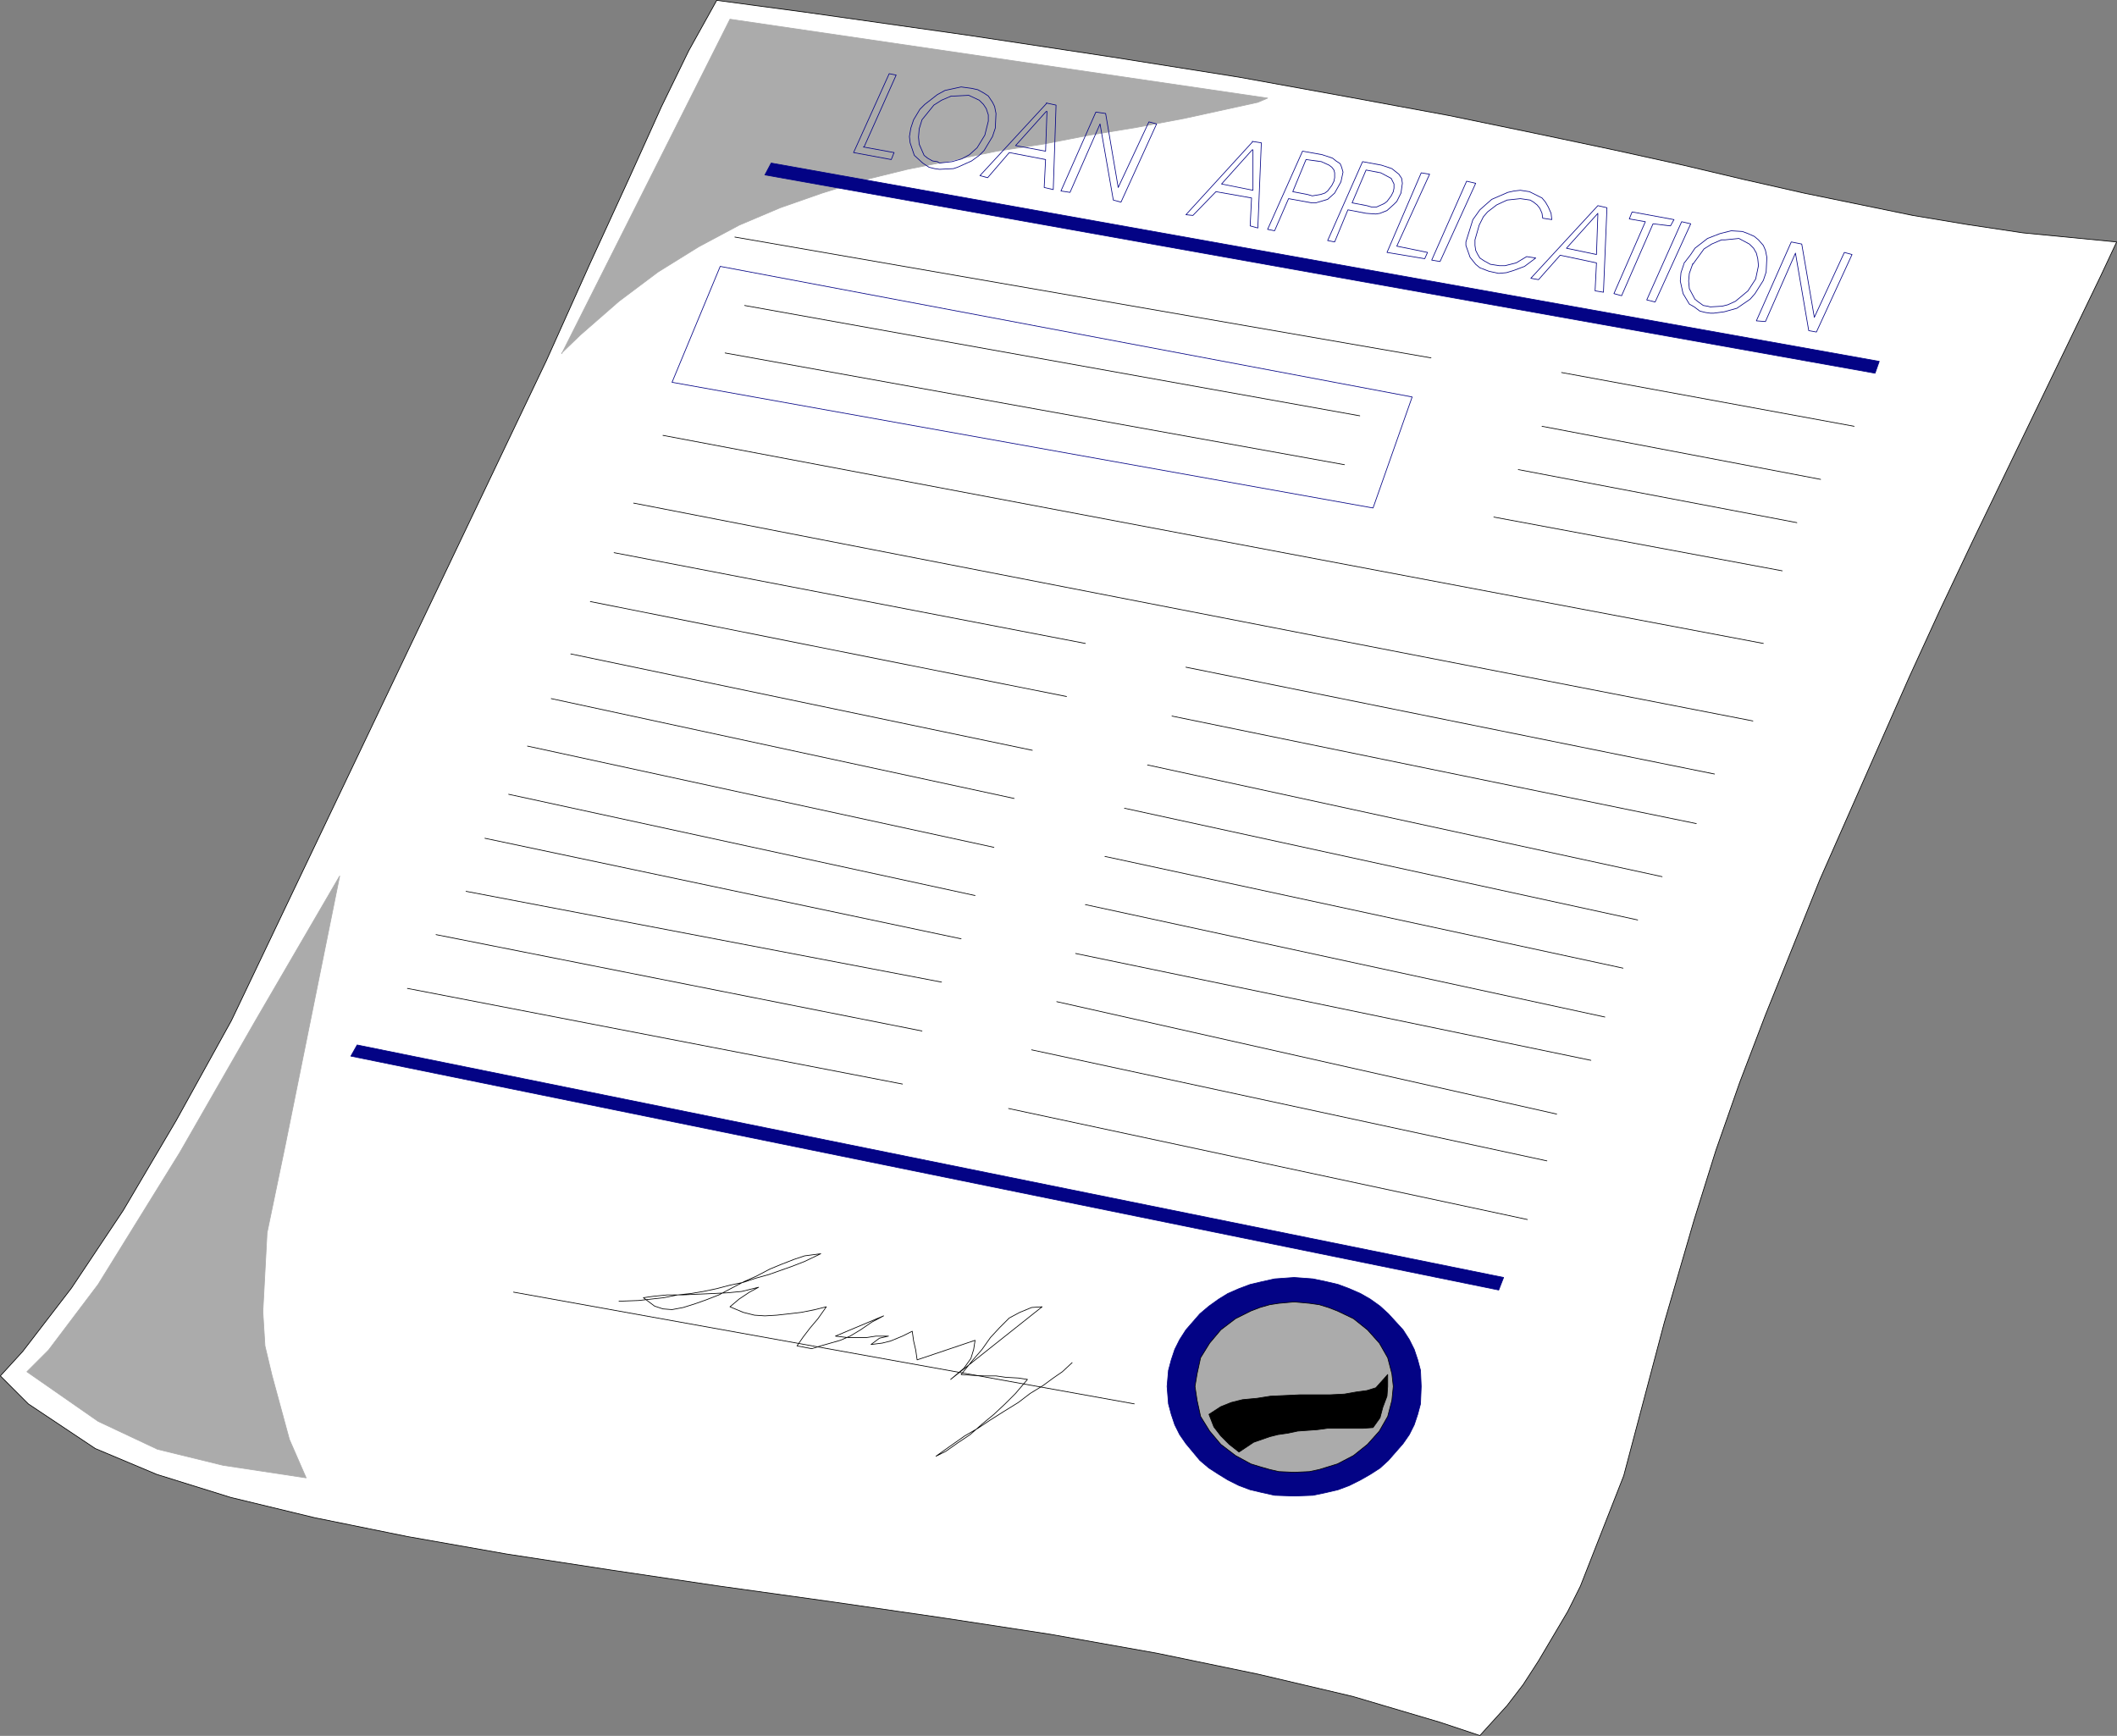 <?xml version="1.0" encoding="UTF-8" standalone="no"?>
<svg
   version="1.0"
   width="129.638mm"
   height="106.296mm"
   id="svg71"
   sodipodi:docname="Loan Application 1.wmf"
   xmlns:inkscape="http://www.inkscape.org/namespaces/inkscape"
   xmlns:sodipodi="http://sodipodi.sourceforge.net/DTD/sodipodi-0.dtd"
   xmlns="http://www.w3.org/2000/svg"
   xmlns:svg="http://www.w3.org/2000/svg">
  <rect width="100%" height="100%" fill="#808080" stroke="none"/>
  <sodipodi:namedview
     id="namedview71"
     pagecolor="#ffffff"
     bordercolor="#000000"
     borderopacity="0.25"
     inkscape:showpageshadow="2"
     inkscape:pageopacity="0.0"
     inkscape:pagecheckerboard="0"
     inkscape:deskcolor="#d1d1d1"
     inkscape:document-units="mm" />
  <defs
     id="defs1">
    <pattern
       id="WMFhbasepattern"
       patternUnits="userSpaceOnUse"
       width="6"
       height="6"
       x="0"
       y="0" />
  </defs>
  <path
     style="fill:#ffffff;fill-opacity:1;fill-rule:evenodd;stroke:none"
     d="m 165.882,0.081 20.523,2.747 37.653,5.333 33.128,5.01 29.573,4.687 25.856,4.687 22.786,4.202 20.362,4.202 17.614,3.717 16.16,3.555 14.382,3.394 13.574,3.07 12.605,2.586 12.605,2.586 12.605,2.101 12.928,1.939 21.654,2.101 -3.717,7.919 -29.734,61.571 -7.434,15.676 -7.11,15.514 -20.685,46.865 -12.605,31.351 -5.979,15.676 -5.494,15.676 -5.01,15.999 -6.949,23.917 -9.373,35.391 -10.019,25.534 -2.909,5.818 -6.787,11.474 -3.555,5.495 -3.717,4.848 -6.302,6.949 -9.211,-3.07 -20.2,-5.979 -21.978,-5.171 -23.432,-4.848 -24.563,-4.363 -25.371,-3.879 -25.694,-3.717 -25.533,-3.555 -25.048,-3.717 -24.24,-3.717 L 94.293,355.611 72.801,351.248 53.409,346.561 36.279,341.228 22.058,335.249 6.545,324.906 0.081,318.442 5.252,312.786 16.564,298.08 28.522,280.142 40.804,259.295 53.57,236.185 126.452,83.469 l 10.019,-22.301 9.05,-19.716 7.595,-16.807 6.302,-12.928 z"
     id="path1" />
  <path
     style="fill:none;stroke:#000000;stroke-width:0.162px;stroke-linecap:round;stroke-linejoin:round;stroke-miterlimit:4;stroke-dasharray:none;stroke-opacity:1"
     d="m 165.882,0.081 20.523,2.747 37.653,5.333 33.128,5.01 29.573,4.687 25.856,4.687 22.786,4.202 20.362,4.202 17.614,3.717 16.16,3.555 14.382,3.394 13.574,3.07 12.605,2.586 12.605,2.586 12.605,2.101 12.928,1.939 21.654,2.101 -3.717,7.919 -29.734,61.571 -7.434,15.676 -7.11,15.514 -20.685,46.865 -12.605,31.351 -5.979,15.676 -5.494,15.676 -5.01,15.999 -6.949,23.917 -9.373,35.391 -10.019,25.534 -2.909,5.818 -6.787,11.474 -3.555,5.495 -3.717,4.848 -6.302,6.949 -9.211,-3.07 -20.2,-5.979 -21.978,-5.171 -23.432,-4.848 -24.563,-4.363 -25.371,-3.879 -25.694,-3.717 -25.533,-3.555 -25.048,-3.717 -24.24,-3.717 L 94.293,355.611 72.801,351.248 53.409,346.561 36.279,341.228 22.058,335.249 6.545,324.906 0.081,318.442 5.252,312.786 16.564,298.08 28.522,280.142 40.804,259.295 53.57,236.185 126.452,83.469 l 10.019,-22.301 9.05,-19.716 7.595,-16.807 6.302,-12.928 6.464,-11.636 v 0"
     id="path2" />
  <path
     style="fill:none;stroke:#030385;stroke-width:0.162px;stroke-linecap:round;stroke-linejoin:round;stroke-miterlimit:4;stroke-dasharray:none;stroke-opacity:1"
     d="m 369.821,47.593 2.101,0.485 -0.808,19.554 -1.939,-0.323 0.323,-6.464 -8.403,-1.778 -5.01,5.656 -1.778,-0.323 15.514,-16.807"
     id="path3" />
  <path
     style="fill:none;stroke:#030385;stroke-width:0.162px;stroke-linecap:round;stroke-linejoin:round;stroke-miterlimit:4;stroke-dasharray:none;stroke-opacity:1"
     d="m 369.821,49.37 -7.272,8.08 6.949,1.454 0.323,-9.373"
     id="path4" />
  <path
     style="fill:none;stroke:#030385;stroke-width:0.162px;stroke-linecap:round;stroke-linejoin:round;stroke-miterlimit:4;stroke-dasharray:none;stroke-opacity:1"
     d="m 373.538,67.955 7.272,-16.645 -3.717,-0.646 0.646,-1.616 9.696,1.778 -0.808,1.454 -4.04,-0.485 -7.272,16.645 -1.778,-0.485"
     id="path5" />
  <path
     style="fill:none;stroke:#030385;stroke-width:0.162px;stroke-linecap:round;stroke-linejoin:round;stroke-miterlimit:4;stroke-dasharray:none;stroke-opacity:1"
     d="m 383.072,69.894 -1.939,-0.485 8.08,-18.1 2.101,0.485 -8.242,18.1"
     id="path6" />
  <path
     style="fill:none;stroke:#030385;stroke-width:0.162px;stroke-linecap:round;stroke-linejoin:round;stroke-miterlimit:4;stroke-dasharray:none;stroke-opacity:1"
     d="m 389.698,61.006 1.616,-2.101 0.97,-1.454 2.909,-2.262 2.909,-1.131 2.586,-0.646 2.586,0.162 1.293,0.485 1.454,0.646 0.97,0.808 1.131,1.293 0.485,1.131 0.323,1.616 -0.162,3.394 -0.646,1.939 -1.939,3.07 -1.131,1.293 -3.07,2.101 -2.909,0.808 -2.424,0.323 h -0.808 l -1.131,-0.162 -1.293,-0.323 -1.293,-0.97 -1.131,-0.646 -1.454,-2.424 -0.646,-2.909 0.162,-1.939 0.646,-1.939"
     id="path7" />
  <path
     style="fill:none;stroke:#030385;stroke-width:0.162px;stroke-linecap:round;stroke-linejoin:round;stroke-miterlimit:4;stroke-dasharray:none;stroke-opacity:1"
     d="m 391.799,61.006 -0.808,2.262 -0.162,1.778 0.162,1.778 1.293,2.424 0.808,0.646 1.131,0.808 0.97,0.162 0.646,0.162 2.747,-0.162 1.293,-0.323 1.778,-0.808 2.909,-2.424 1.778,-2.747 0.646,-3.07 -0.162,-1.616 -0.323,-1.293 -0.646,-1.131 -0.97,-0.97 -2.424,-1.293 -3.232,0.323 h -0.808 l -2.262,0.97 -1.778,1.131 -2.586,3.555"
     id="path8" />
  <path
     style="fill:none;stroke:#030385;stroke-width:0.162px;stroke-linecap:round;stroke-linejoin:round;stroke-miterlimit:4;stroke-dasharray:none;stroke-opacity:1"
     d="m 408.605,74.419 -2.101,-0.162 8.08,-18.261 2.424,0.485 2.909,16.968 6.949,-15.029 1.778,0.485 -8.242,17.938 -1.778,-0.323 -3.07,-17.938 -6.949,15.837"
     id="path9" />
  <path
     style="fill:#ababab;fill-opacity:1;fill-rule:evenodd;stroke:none"
     d="m 130.007,81.691 4.363,-4.202 8.888,-7.757 9.05,-6.787 9.373,-5.818 9.373,-5.01 9.534,-4.04 9.696,-3.394 9.858,-3.07 9.858,-2.424 10.504,-2.101 10.181,-2.101 10.666,-1.616 10.827,-2.101 10.827,-1.778 11.15,-2.101 16.968,-3.717 2.262,-0.97 L 168.953,4.444 130.007,81.853 v 0 z"
     id="path10" />
  <path
     style="fill:none;stroke:#ababab;stroke-width:0.162px;stroke-linecap:round;stroke-linejoin:round;stroke-miterlimit:4;stroke-dasharray:none;stroke-opacity:1"
     d="m 130.007,81.691 4.363,-4.202 8.888,-7.757 9.05,-6.787 9.373,-5.818 9.373,-5.01 9.534,-4.04 9.696,-3.394 9.858,-3.07 9.858,-2.424 10.504,-2.101 10.181,-2.101 10.666,-1.616 10.827,-2.101 10.827,-1.778 11.15,-2.101 16.968,-3.717 2.262,-0.97 L 168.953,4.444 130.007,81.853 v 0"
     id="path11" />
  <path
     style="fill:none;stroke:#000000;stroke-width:0.162px;stroke-linecap:round;stroke-linejoin:round;stroke-miterlimit:4;stroke-dasharray:none;stroke-opacity:1"
     d="m 170.084,54.865 161.115,27.958"
     id="path12" />
  <path
     style="fill:#ffffff;fill-opacity:1;fill-rule:evenodd;stroke:none"
     d="m 166.69,61.652 -11.15,26.826 162.246,29.089 9.05,-25.695 z"
     id="path13" />
  <path
     style="fill:none;stroke:#030385;stroke-width:0.162px;stroke-linecap:round;stroke-linejoin:round;stroke-miterlimit:4;stroke-dasharray:none;stroke-opacity:1"
     d="M 166.69,61.652 155.54,88.478 317.786,117.567 326.836,91.872 166.69,61.652 v 0"
     id="path14" />
  <path
     style="fill:none;stroke:#000000;stroke-width:0.162px;stroke-linecap:round;stroke-linejoin:round;stroke-miterlimit:4;stroke-dasharray:none;stroke-opacity:1"
     d="M 172.346,70.702 314.716,96.236"
     id="path15" />
  <path
     style="fill:none;stroke:#000000;stroke-width:0.162px;stroke-linecap:round;stroke-linejoin:round;stroke-miterlimit:4;stroke-dasharray:none;stroke-opacity:1"
     d="M 167.821,81.691 311.16,107.548"
     id="path16" />
  <path
     style="fill:none;stroke:#000000;stroke-width:0.162px;stroke-linecap:round;stroke-linejoin:round;stroke-miterlimit:4;stroke-dasharray:none;stroke-opacity:1"
     d="m 361.418,86.216 67.71,12.444"
     id="path17" />
  <path
     style="fill:none;stroke:#000000;stroke-width:0.162px;stroke-linecap:round;stroke-linejoin:round;stroke-miterlimit:4;stroke-dasharray:none;stroke-opacity:1"
     d="m 356.893,98.66 64.478,12.282"
     id="path18" />
  <path
     style="fill:none;stroke:#000000;stroke-width:0.162px;stroke-linecap:round;stroke-linejoin:round;stroke-miterlimit:4;stroke-dasharray:none;stroke-opacity:1"
     d="m 351.399,108.679 64.478,12.282"
     id="path19" />
  <path
     style="fill:none;stroke:#000000;stroke-width:0.162px;stroke-linecap:round;stroke-linejoin:round;stroke-miterlimit:4;stroke-dasharray:none;stroke-opacity:1"
     d="m 345.743,119.668 66.741,12.444"
     id="path20" />
  <path
     style="fill:none;stroke:#000000;stroke-width:0.162px;stroke-linecap:round;stroke-linejoin:round;stroke-miterlimit:4;stroke-dasharray:none;stroke-opacity:1"
     d="m 274.477,154.413 122.331,24.726"
     id="path21" />
  <path
     style="fill:none;stroke:#000000;stroke-width:0.162px;stroke-linecap:round;stroke-linejoin:round;stroke-miterlimit:4;stroke-dasharray:none;stroke-opacity:1"
     d="m 142.127,127.91 109.08,21.009"
     id="path22" />
  <path
     style="fill:none;stroke:#000000;stroke-width:0.162px;stroke-linecap:round;stroke-linejoin:round;stroke-miterlimit:4;stroke-dasharray:none;stroke-opacity:1"
     d="m 251.207,209.359 120.23,26.018"
     id="path23" />
  <path
     style="fill:none;stroke:#000000;stroke-width:0.162px;stroke-linecap:round;stroke-linejoin:round;stroke-miterlimit:4;stroke-dasharray:none;stroke-opacity:1"
     d="m 117.725,183.825 107.949,23.433"
     id="path24" />
  <path
     style="fill:none;stroke:#000000;stroke-width:0.162px;stroke-linecap:round;stroke-linejoin:round;stroke-miterlimit:4;stroke-dasharray:none;stroke-opacity:1"
     d="m 271.245,165.725 121.361,24.887"
     id="path25" />
  <path
     style="fill:none;stroke:#000000;stroke-width:0.162px;stroke-linecap:round;stroke-linejoin:round;stroke-miterlimit:4;stroke-dasharray:none;stroke-opacity:1"
     d="m 136.633,139.222 110.211,21.978"
     id="path26" />
  <path
     style="fill:none;stroke:#000000;stroke-width:0.162px;stroke-linecap:round;stroke-linejoin:round;stroke-miterlimit:4;stroke-dasharray:none;stroke-opacity:1"
     d="m 248.945,220.671 119.261,24.726"
     id="path27" />
  <path
     style="fill:none;stroke:#000000;stroke-width:0.162px;stroke-linecap:round;stroke-linejoin:round;stroke-miterlimit:4;stroke-dasharray:none;stroke-opacity:1"
     d="m 112.231,194.006 110.211,23.271"
     id="path28" />
  <path
     style="fill:none;stroke:#000000;stroke-width:0.162px;stroke-linecap:round;stroke-linejoin:round;stroke-miterlimit:4;stroke-dasharray:none;stroke-opacity:1"
     d="m 265.589,177.038 119.099,25.857"
     id="path29" />
  <path
     style="fill:none;stroke:#000000;stroke-width:0.162px;stroke-linecap:round;stroke-linejoin:round;stroke-miterlimit:4;stroke-dasharray:none;stroke-opacity:1"
     d="m 132.108,151.343 106.817,22.301"
     id="path30" />
  <path
     style="fill:none;stroke:#000000;stroke-width:0.162px;stroke-linecap:round;stroke-linejoin:round;stroke-miterlimit:4;stroke-dasharray:none;stroke-opacity:1"
     d="m 244.581,231.822 115.705,26.018"
     id="path31" />
  <path
     style="fill:none;stroke:#000000;stroke-width:0.162px;stroke-linecap:round;stroke-linejoin:round;stroke-miterlimit:4;stroke-dasharray:none;stroke-opacity:1"
     d="m 107.868,206.288 110.049,21.009"
     id="path32" />
  <path
     style="fill:none;stroke:#000000;stroke-width:0.162px;stroke-linecap:round;stroke-linejoin:round;stroke-miterlimit:4;stroke-dasharray:none;stroke-opacity:1"
     d="m 260.257,187.057 118.776,25.857"
     id="path33" />
  <path
     style="fill:none;stroke:#000000;stroke-width:0.162px;stroke-linecap:round;stroke-linejoin:round;stroke-miterlimit:4;stroke-dasharray:none;stroke-opacity:1"
     d="m 127.583,161.685 107.141,23.109"
     id="path34" />
  <path
     style="fill:none;stroke:#000000;stroke-width:0.162px;stroke-linecap:round;stroke-linejoin:round;stroke-miterlimit:4;stroke-dasharray:none;stroke-opacity:1"
     d="M 238.764,242.972 358.024,268.668"
     id="path35" />
  <path
     style="fill:none;stroke:#000000;stroke-width:0.162px;stroke-linecap:round;stroke-linejoin:round;stroke-miterlimit:4;stroke-dasharray:none;stroke-opacity:1"
     d="m 100.919,216.308 112.473,22.301"
     id="path36" />
  <path
     style="fill:none;stroke:#000000;stroke-width:0.162px;stroke-linecap:round;stroke-linejoin:round;stroke-miterlimit:4;stroke-dasharray:none;stroke-opacity:1"
     d="m 255.732,198.208 119.907,25.857"
     id="path37" />
  <path
     style="fill:none;stroke:#000000;stroke-width:0.162px;stroke-linecap:round;stroke-linejoin:round;stroke-miterlimit:4;stroke-dasharray:none;stroke-opacity:1"
     d="m 122.089,172.674 107.949,23.433"
     id="path38" />
  <path
     style="fill:none;stroke:#000000;stroke-width:0.162px;stroke-linecap:round;stroke-linejoin:round;stroke-miterlimit:4;stroke-dasharray:none;stroke-opacity:1"
     d="M 233.431,256.547 353.5,282.242"
     id="path39" />
  <path
     style="fill:none;stroke:#000000;stroke-width:0.162px;stroke-linecap:round;stroke-linejoin:round;stroke-miterlimit:4;stroke-dasharray:none;stroke-opacity:1"
     d="m 94.293,228.751 114.574,22.14"
     id="path40" />
  <path
     style="fill:#030385;fill-opacity:1;fill-rule:evenodd;stroke:none"
     d="m 299.525,295.656 4.363,0.323 3.07,0.646 2.747,0.646 2.586,0.97 2.586,1.131 2.262,1.293 2.262,1.616 1.939,1.778 3.394,3.717 1.454,2.262 1.131,2.262 0.808,2.424 0.646,2.424 0.162,3.717 -0.162,4.04 -0.646,2.424 -0.808,2.424 -1.131,2.262 -1.454,2.101 -3.394,3.879 -1.939,1.778 -2.262,1.454 -2.262,1.293 -2.586,1.293 -2.586,0.97 -2.747,0.646 -3.07,0.646 -4.363,0.162 -4.525,-0.162 -2.909,-0.646 -2.747,-0.646 -2.586,-0.97 -2.586,-1.293 -2.101,-1.293 -2.262,-1.454 -2.101,-1.778 -3.232,-3.879 -1.454,-2.101 -1.131,-2.262 -0.808,-2.424 -0.646,-2.424 -0.323,-4.04 0.323,-3.717 0.646,-2.424 0.808,-2.424 1.131,-2.262 1.454,-2.262 3.232,-3.717 2.101,-1.778 2.262,-1.616 2.101,-1.293 2.586,-1.131 2.586,-0.97 2.747,-0.646 2.909,-0.646 4.525,-0.323 z"
     id="path41" />
  <path
     style="fill:none;stroke:#030385;stroke-width:0.162px;stroke-linecap:round;stroke-linejoin:round;stroke-miterlimit:4;stroke-dasharray:none;stroke-opacity:1"
     d="m 299.525,295.656 4.363,0.323 3.07,0.646 2.747,0.646 2.586,0.97 2.586,1.131 2.262,1.293 2.262,1.616 1.939,1.778 3.394,3.717 1.454,2.262 1.131,2.262 0.808,2.424 0.646,2.424 0.162,3.717 -0.162,4.04 -0.646,2.424 -0.808,2.424 -1.131,2.262 -1.454,2.101 -3.394,3.879 -1.939,1.778 -2.262,1.454 -2.262,1.293 -2.586,1.293 -2.586,0.97 -2.747,0.646 -3.07,0.646 -4.363,0.162 -4.525,-0.162 -2.909,-0.646 -2.747,-0.646 -2.586,-0.97 -2.586,-1.293 -2.101,-1.293 -2.262,-1.454 -2.101,-1.778 -3.232,-3.879 -1.454,-2.101 -1.131,-2.262 -0.808,-2.424 -0.646,-2.424 -0.323,-4.04 0.323,-3.717 0.646,-2.424 0.808,-2.424 1.131,-2.262 1.454,-2.262 3.232,-3.717 2.101,-1.778 2.262,-1.616 2.101,-1.293 2.586,-1.131 2.586,-0.97 2.747,-0.646 2.909,-0.646 4.525,-0.323 v 0"
     id="path42" />
  <path
     style="fill:#ababab;fill-opacity:1;fill-rule:evenodd;stroke:none"
     d="m 299.525,301.312 3.555,0.323 2.262,0.323 2.101,0.646 2.101,0.808 3.717,1.778 3.232,2.586 2.747,3.07 1.939,3.394 0.97,3.717 0.323,2.909 -0.323,3.232 -0.97,3.717 -1.939,3.394 -2.747,3.07 -3.232,2.586 -3.717,1.939 -2.101,0.646 -2.101,0.646 -2.262,0.485 -3.555,0.162 -3.555,-0.162 -2.101,-0.485 -2.262,-0.646 -2.101,-0.646 -3.555,-1.939 -3.394,-2.586 -2.586,-3.07 -2.101,-3.394 -0.808,-3.717 -0.485,-3.232 0.485,-2.909 0.808,-3.717 2.101,-3.394 2.586,-3.07 3.394,-2.586 3.555,-1.778 2.101,-0.808 2.262,-0.646 2.101,-0.323 3.555,-0.323 z"
     id="path43" />
  <path
     style="fill:none;stroke:#000000;stroke-width:0.162px;stroke-linecap:round;stroke-linejoin:round;stroke-miterlimit:4;stroke-dasharray:none;stroke-opacity:1"
     d="m 299.525,301.312 3.555,0.323 2.262,0.323 2.101,0.646 2.101,0.808 3.717,1.778 3.232,2.586 2.747,3.07 1.939,3.394 0.97,3.717 0.323,2.909 -0.323,3.232 -0.97,3.717 -1.939,3.394 -2.747,3.07 -3.232,2.586 -3.717,1.939 -2.101,0.646 -2.101,0.646 -2.262,0.485 -3.555,0.162 -3.555,-0.162 -2.101,-0.485 -2.262,-0.646 -2.101,-0.646 -3.555,-1.939 -3.394,-2.586 -2.586,-3.07 -2.101,-3.394 -0.808,-3.717 -0.485,-3.232 0.485,-2.909 0.808,-3.717 2.101,-3.394 2.586,-3.07 3.394,-2.586 3.555,-1.778 2.101,-0.808 2.262,-0.646 2.101,-0.323 3.555,-0.323 v 0"
     id="path44" />
  <path
     style="fill:#000000;fill-opacity:1;fill-rule:evenodd;stroke:none"
     d="m 279.81,327.33 2.747,-1.778 2.424,-0.97 2.586,-0.646 3.394,-0.323 3.07,-0.485 3.555,-0.162 3.394,-0.162 h 3.555 3.394 l 3.232,-0.162 2.747,-0.485 2.424,-0.323 2.101,-0.646 2.747,-3.07 v 2.747 l -0.162,2.262 -0.97,2.586 -0.646,2.424 -1.616,2.262 -2.262,0.162 h -3.878 -2.262 -2.101 l -2.424,0.323 -2.262,0.162 -2.262,0.162 -2.262,0.485 -2.262,0.323 -1.939,0.485 -3.717,1.293 -3.394,2.262 -2.262,-1.778 -1.939,-1.939 -1.616,-2.101 -1.131,-2.909 z"
     id="path45" />
  <path
     style="fill:none;stroke:#000000;stroke-width:0.162px;stroke-linecap:round;stroke-linejoin:round;stroke-miterlimit:4;stroke-dasharray:none;stroke-opacity:1"
     d="m 279.81,327.33 2.747,-1.778 2.424,-0.97 2.586,-0.646 3.394,-0.323 3.07,-0.485 3.555,-0.162 3.394,-0.162 h 3.555 3.394 l 3.232,-0.162 2.747,-0.485 2.424,-0.323 2.101,-0.646 2.747,-3.07 v 2.747 l -0.162,2.262 -0.97,2.586 -0.646,2.424 -1.616,2.262 -2.262,0.162 h -3.878 -2.262 -2.101 l -2.424,0.323 -2.262,0.162 -2.262,0.162 -2.262,0.485 -2.262,0.323 -1.939,0.485 -3.717,1.293 -3.394,2.262 -2.262,-1.778 -1.939,-1.939 -1.616,-2.101 -1.131,-2.909 v 0"
     id="path46" />
  <path
     style="fill:none;stroke:#000000;stroke-width:0.162px;stroke-linecap:round;stroke-linejoin:round;stroke-miterlimit:4;stroke-dasharray:none;stroke-opacity:1"
     d="m 153.439,100.76 254.681,48.158"
     id="path47" />
  <path
     style="fill:none;stroke:#000000;stroke-width:0.162px;stroke-linecap:round;stroke-linejoin:round;stroke-miterlimit:4;stroke-dasharray:none;stroke-opacity:1"
     d="m 146.652,116.436 259.045,50.421"
     id="path48" />
  <path
     style="fill:#030385;fill-opacity:1;fill-rule:evenodd;stroke:none"
     d="m 178.487,37.735 256.459,45.896 -0.97,2.747 -256.944,-45.896 1.454,-2.747 z"
     id="path49" />
  <path
     style="fill:none;stroke:#030385;stroke-width:0.162px;stroke-linecap:round;stroke-linejoin:round;stroke-miterlimit:4;stroke-dasharray:none;stroke-opacity:1"
     d="m 178.487,37.735 256.459,45.896 -0.97,2.747 -256.944,-45.896 1.454,-2.747 v 0"
     id="path50" />
  <path
     style="fill:none;stroke:#000000;stroke-width:0.162px;stroke-linecap:round;stroke-linejoin:round;stroke-miterlimit:4;stroke-dasharray:none;stroke-opacity:1"
     d="m 143.258,301.15 4.525,-0.162 2.909,-0.323 2.909,-0.323 3.232,-0.646 3.07,-0.323 2.909,-0.485 3.07,-0.646 3.07,-0.808 3.07,-0.646 2.909,-0.97 2.909,-0.808 2.747,-0.97 2.747,-0.97 2.909,-1.131 3.717,-1.778 -3.717,0.485 -2.424,0.808 -2.909,1.131 -2.747,1.131 -3.07,1.616 -2.909,1.293 -3.07,1.616 -2.747,1.454 -2.909,1.131 -2.747,0.97 -2.586,0.808 -2.586,0.485 -2.101,-0.162 -1.939,-0.646 -2.586,-1.939 2.262,-0.323 3.232,-0.323 h 3.394 l 3.555,-0.162 3.717,-0.162 3.232,-0.162 3.394,-0.323 3.878,-0.97 -2.101,1.131 -2.424,1.616 -2.101,1.778 3.07,1.293 2.586,0.646 2.424,0.162 2.747,-0.162 2.909,-0.323 2.747,-0.323 3.232,-0.646 2.586,-0.646 -1.939,2.747 -1.778,2.101 -1.616,2.101 -1.454,2.101 3.394,0.646 2.101,-0.646 4.525,-1.293 2.262,-0.97 2.424,-1.454 2.586,-1.778 2.747,-1.454 -11.15,4.687 2.747,0.323 h 2.262 2.262 l 2.101,-0.323 h 2.909 l -2.101,0.485 -1.939,1.454 2.586,-0.323 1.939,-0.485 2.747,-1.131 2.262,-1.131 0.323,2.262 0.485,2.101 0.323,2.262 13.413,-4.525 -0.323,2.101 -0.646,2.101 -1.616,2.262 -3.07,2.586 21.17,-16.807 -2.424,0.162 -2.747,1.131 -2.424,1.293 -2.262,2.262 -2.101,2.262 -1.939,2.747 -2.101,2.424 -2.747,3.394 2.262,0.162 3.07,0.162 h 2.747 l 2.262,0.323 2.909,0.162 2.101,0.323 -2.747,3.232 -2.424,2.424 -2.586,2.424 -2.747,2.262 -2.747,2.424 -2.909,1.939 -2.747,1.939 -2.262,1.131 2.262,-1.616 4.363,-3.07 3.07,-1.778 2.909,-1.939 3.07,-1.939 3.394,-2.101 2.747,-2.101 2.909,-1.778 2.424,-1.778 2.101,-1.454 2.262,-2.101"
     id="path51" />
  <path
     style="fill:none;stroke:#000000;stroke-width:0.162px;stroke-linecap:round;stroke-linejoin:round;stroke-miterlimit:4;stroke-dasharray:none;stroke-opacity:1"
     d="M 118.857,299.049 262.519,324.906"
     id="path52" />
  <path
     style="fill:none;stroke:#030385;stroke-width:0.162px;stroke-linecap:round;stroke-linejoin:round;stroke-miterlimit:4;stroke-dasharray:none;stroke-opacity:1"
     d="m 247.652,44.522 -2.101,-0.323 8.08,-18.261 2.262,0.323 2.909,17.13 7.11,-15.191 1.778,0.485 -8.242,18.1 -1.778,-0.485 -3.07,-17.615 -6.949,15.837"
     id="path53" />
  <path
     style="fill:none;stroke:#030385;stroke-width:0.162px;stroke-linecap:round;stroke-linejoin:round;stroke-miterlimit:4;stroke-dasharray:none;stroke-opacity:1"
     d="m 289.829,32.725 2.101,0.323 -0.808,19.716 -1.778,-0.485 0.323,-6.464 -8.242,-1.454 -5.333,5.495 -1.616,-0.162 15.514,-16.968"
     id="path54" />
  <path
     style="fill:none;stroke:#030385;stroke-width:0.162px;stroke-linecap:round;stroke-linejoin:round;stroke-miterlimit:4;stroke-dasharray:none;stroke-opacity:1"
     d="m 289.829,34.664 -7.11,7.919 7.272,1.454 v -9.373"
     id="path55" />
  <path
     style="fill:none;stroke:#030385;stroke-width:0.162px;stroke-linecap:round;stroke-linejoin:round;stroke-miterlimit:4;stroke-dasharray:none;stroke-opacity:1"
     d="m 293.384,53.087 8.08,-18.1 4.525,0.808 2.424,0.808 0.808,0.646 0.97,0.646 0.323,0.808 0.323,1.131 -0.485,2.262 -1.454,2.586 -1.616,1.454 -2.747,0.808 h -0.97 l -5.333,-0.97 -3.232,7.434 -1.616,-0.323"
     id="path56" />
  <path
     style="fill:none;stroke:#030385;stroke-width:0.162px;stroke-linecap:round;stroke-linejoin:round;stroke-miterlimit:4;stroke-dasharray:none;stroke-opacity:1"
     d="m 302.272,36.927 -3.07,7.434 3.394,0.646 1.131,0.323 1.939,-0.323 0.97,-0.323 0.646,-0.485 0.97,-1.293 0.485,-0.97 0.162,-0.808 v -1.131 l -0.162,-0.646 -0.485,-0.646 -0.646,-0.485 -1.778,-0.808 -3.555,-0.485"
     id="path57" />
  <path
     style="fill:none;stroke:#030385;stroke-width:0.162px;stroke-linecap:round;stroke-linejoin:round;stroke-miterlimit:4;stroke-dasharray:none;stroke-opacity:1"
     d="m 307.282,55.673 8.08,-18.261 4.363,0.808 2.424,0.808 1.616,1.293 0.646,0.97 0.162,1.131 -0.323,2.262 -0.97,1.939 -0.646,0.646 -1.616,1.454 -1.616,0.646 -0.97,0.162 -2.262,-0.162 -4.202,-0.808 -3.07,7.434 -1.616,-0.323"
     id="path58" />
  <path
     style="fill:none;stroke:#030385;stroke-width:0.162px;stroke-linecap:round;stroke-linejoin:round;stroke-miterlimit:4;stroke-dasharray:none;stroke-opacity:1"
     d="m 316.17,39.351 -3.232,7.595 3.394,0.646 1.131,0.323 h 1.131 l 1.778,-0.808 0.646,-0.485 0.97,-1.293 0.485,-0.97 0.162,-0.808 v -0.97 l -0.323,-0.646 -0.323,-0.646 -2.424,-1.293 -3.394,-0.646"
     id="path59" />
  <path
     style="fill:none;stroke:#030385;stroke-width:0.162px;stroke-linecap:round;stroke-linejoin:round;stroke-miterlimit:4;stroke-dasharray:none;stroke-opacity:1"
     d="m 323.28,56.966 7.11,1.454 -0.646,1.454 -8.726,-1.454 7.918,-18.423 1.939,0.323 -7.595,16.645"
     id="path60" />
  <path
     style="fill:none;stroke:#030385;stroke-width:0.162px;stroke-linecap:round;stroke-linejoin:round;stroke-miterlimit:4;stroke-dasharray:none;stroke-opacity:1"
     d="m 333.3,60.521 -1.939,-0.323 8.08,-18.261 2.101,0.485 -8.242,18.1"
     id="path61" />
  <path
     style="fill:none;stroke:#030385;stroke-width:0.162px;stroke-linecap:round;stroke-linejoin:round;stroke-miterlimit:4;stroke-dasharray:none;stroke-opacity:1"
     d="m 340.895,50.825 1.616,-2.262 1.454,-1.293 1.293,-1.131 3.717,-1.616 1.454,-0.323 1.454,-0.162 2.101,0.323 2.262,1.131 0.646,0.323 0.808,0.97 0.646,1.131 0.646,1.454 0.162,1.454 -2.101,-0.323 -0.162,-1.131 -0.485,-1.131 -0.646,-0.808 -0.808,-0.646 -0.808,-0.485 -2.262,-0.323 -3.07,0.323 -2.424,1.131 -2.101,1.616 -0.97,1.131 -0.97,1.939 -0.97,3.394 v 1.293 l 0.162,1.131 0.485,0.97 0.485,0.808 0.97,0.646 1.454,0.808 2.101,0.323 h 1.293 l 2.586,-0.646 2.424,-1.454 2.101,0.323 -2.586,1.939 -2.586,0.97 -1.616,0.485 -1.778,0.162 -2.262,-0.485 -2.101,-0.808 -0.97,-0.808 -1.293,-1.616 -0.97,-2.747 V 55.996 l 1.616,-5.171"
     id="path62" />
  <path
     style="fill:none;stroke:#030385;stroke-width:0.162px;stroke-linecap:round;stroke-linejoin:round;stroke-miterlimit:4;stroke-dasharray:none;stroke-opacity:1"
     d="m 242.157,23.837 2.262,0.485 -0.646,19.554 -2.101,-0.485 0.323,-6.464 -8.403,-1.616 -5.01,5.818 -1.778,-0.485 15.514,-16.807"
     id="path63" />
  <path
     style="fill:none;stroke:#030385;stroke-width:0.162px;stroke-linecap:round;stroke-linejoin:round;stroke-miterlimit:4;stroke-dasharray:none;stroke-opacity:1"
     d="m 242.157,25.776 -7.11,7.919 6.949,1.293 0.323,-9.211"
     id="path64" />
  <path
     style="fill:none;stroke:#030385;stroke-width:0.162px;stroke-linecap:round;stroke-linejoin:round;stroke-miterlimit:4;stroke-dasharray:none;stroke-opacity:1"
     d="m 211.453,27.715 1.454,-2.424 1.131,-1.131 2.909,-2.262 1.778,-0.97 3.717,-0.808 2.424,0.323 1.454,0.323 1.454,0.808 0.97,0.646 0.97,1.454 0.485,0.97 0.323,1.616 -0.162,3.394 -0.646,1.939 -1.939,3.232 -1.131,1.131 -1.778,1.293 -3.232,1.454 -0.97,0.323 -3.232,0.162 -1.131,-0.162 -1.293,-0.323 -1.454,-0.97 -1.939,-1.778 -0.97,-2.909 -0.162,-1.454 0.323,-1.939 0.646,-1.939"
     id="path65" />
  <path
     style="fill:none;stroke:#030385;stroke-width:0.162px;stroke-linecap:round;stroke-linejoin:round;stroke-miterlimit:4;stroke-dasharray:none;stroke-opacity:1"
     d="m 213.393,27.715 -0.646,2.101 -0.162,1.939 0.162,1.616 1.131,2.586 0.808,0.646 1.131,0.646 1.131,0.162 0.485,0.323 2.909,-0.323 2.262,-0.646 1.778,-0.97 1.778,-1.616 1.778,-2.909 0.808,-3.232 v -1.454 l -0.485,-1.454 -0.646,-0.97 -0.97,-0.97 -2.424,-1.131 -3.232,0.162 h -0.808 l -2.262,0.97 -1.778,1.131 -2.747,3.394"
     id="path66" />
  <path
     style="fill:none;stroke:#030385;stroke-width:0.162px;stroke-linecap:round;stroke-linejoin:round;stroke-miterlimit:4;stroke-dasharray:none;stroke-opacity:1"
     d="m 199.818,34.018 7.11,1.293 -0.646,1.616 -8.726,-1.616 8.242,-18.261 1.616,0.323 -7.434,16.645"
     id="path67" />
  <path
     style="fill:#ababab;fill-opacity:1;fill-rule:evenodd;stroke:none"
     d="m 59.226,236.023 -17.614,30.705 -18.907,30.543 -11.474,15.191 -5.01,5.01 16.483,11.474 13.736,6.464 15.19,3.717 19.23,2.909 -3.878,-8.888 -4.04,-14.868 -1.616,-6.787 -0.485,-7.919 0.97,-18.261 4.202,-20.201 12.605,-62.379 z"
     id="path68" />
  <path
     style="fill:none;stroke:#ababab;stroke-width:0.162px;stroke-linecap:round;stroke-linejoin:round;stroke-miterlimit:4;stroke-dasharray:none;stroke-opacity:1"
     d="m 59.226,236.023 -17.614,30.705 -18.907,30.543 -11.474,15.191 -5.01,5.01 16.483,11.474 13.736,6.464 15.19,3.717 19.23,2.909 -3.878,-8.888 -4.04,-14.868 -1.616,-6.787 -0.485,-7.919 0.97,-18.261 4.202,-20.201 12.605,-62.379 -19.392,33.291 v 0"
     id="path69" />
  <path
     style="fill:#030385;fill-opacity:1;fill-rule:evenodd;stroke:none"
     d="m 82.658,241.841 265.347,53.814 -1.131,2.909 -265.67,-54.138 z"
     id="path70" />
  <path
     style="fill:none;stroke:#030385;stroke-width:0.162px;stroke-linecap:round;stroke-linejoin:round;stroke-miterlimit:4;stroke-dasharray:none;stroke-opacity:1"
     d="m 82.658,241.841 265.347,53.814 -1.131,2.909 -265.67,-54.138 1.454,-2.586 v 0"
     id="path71" />
</svg>
